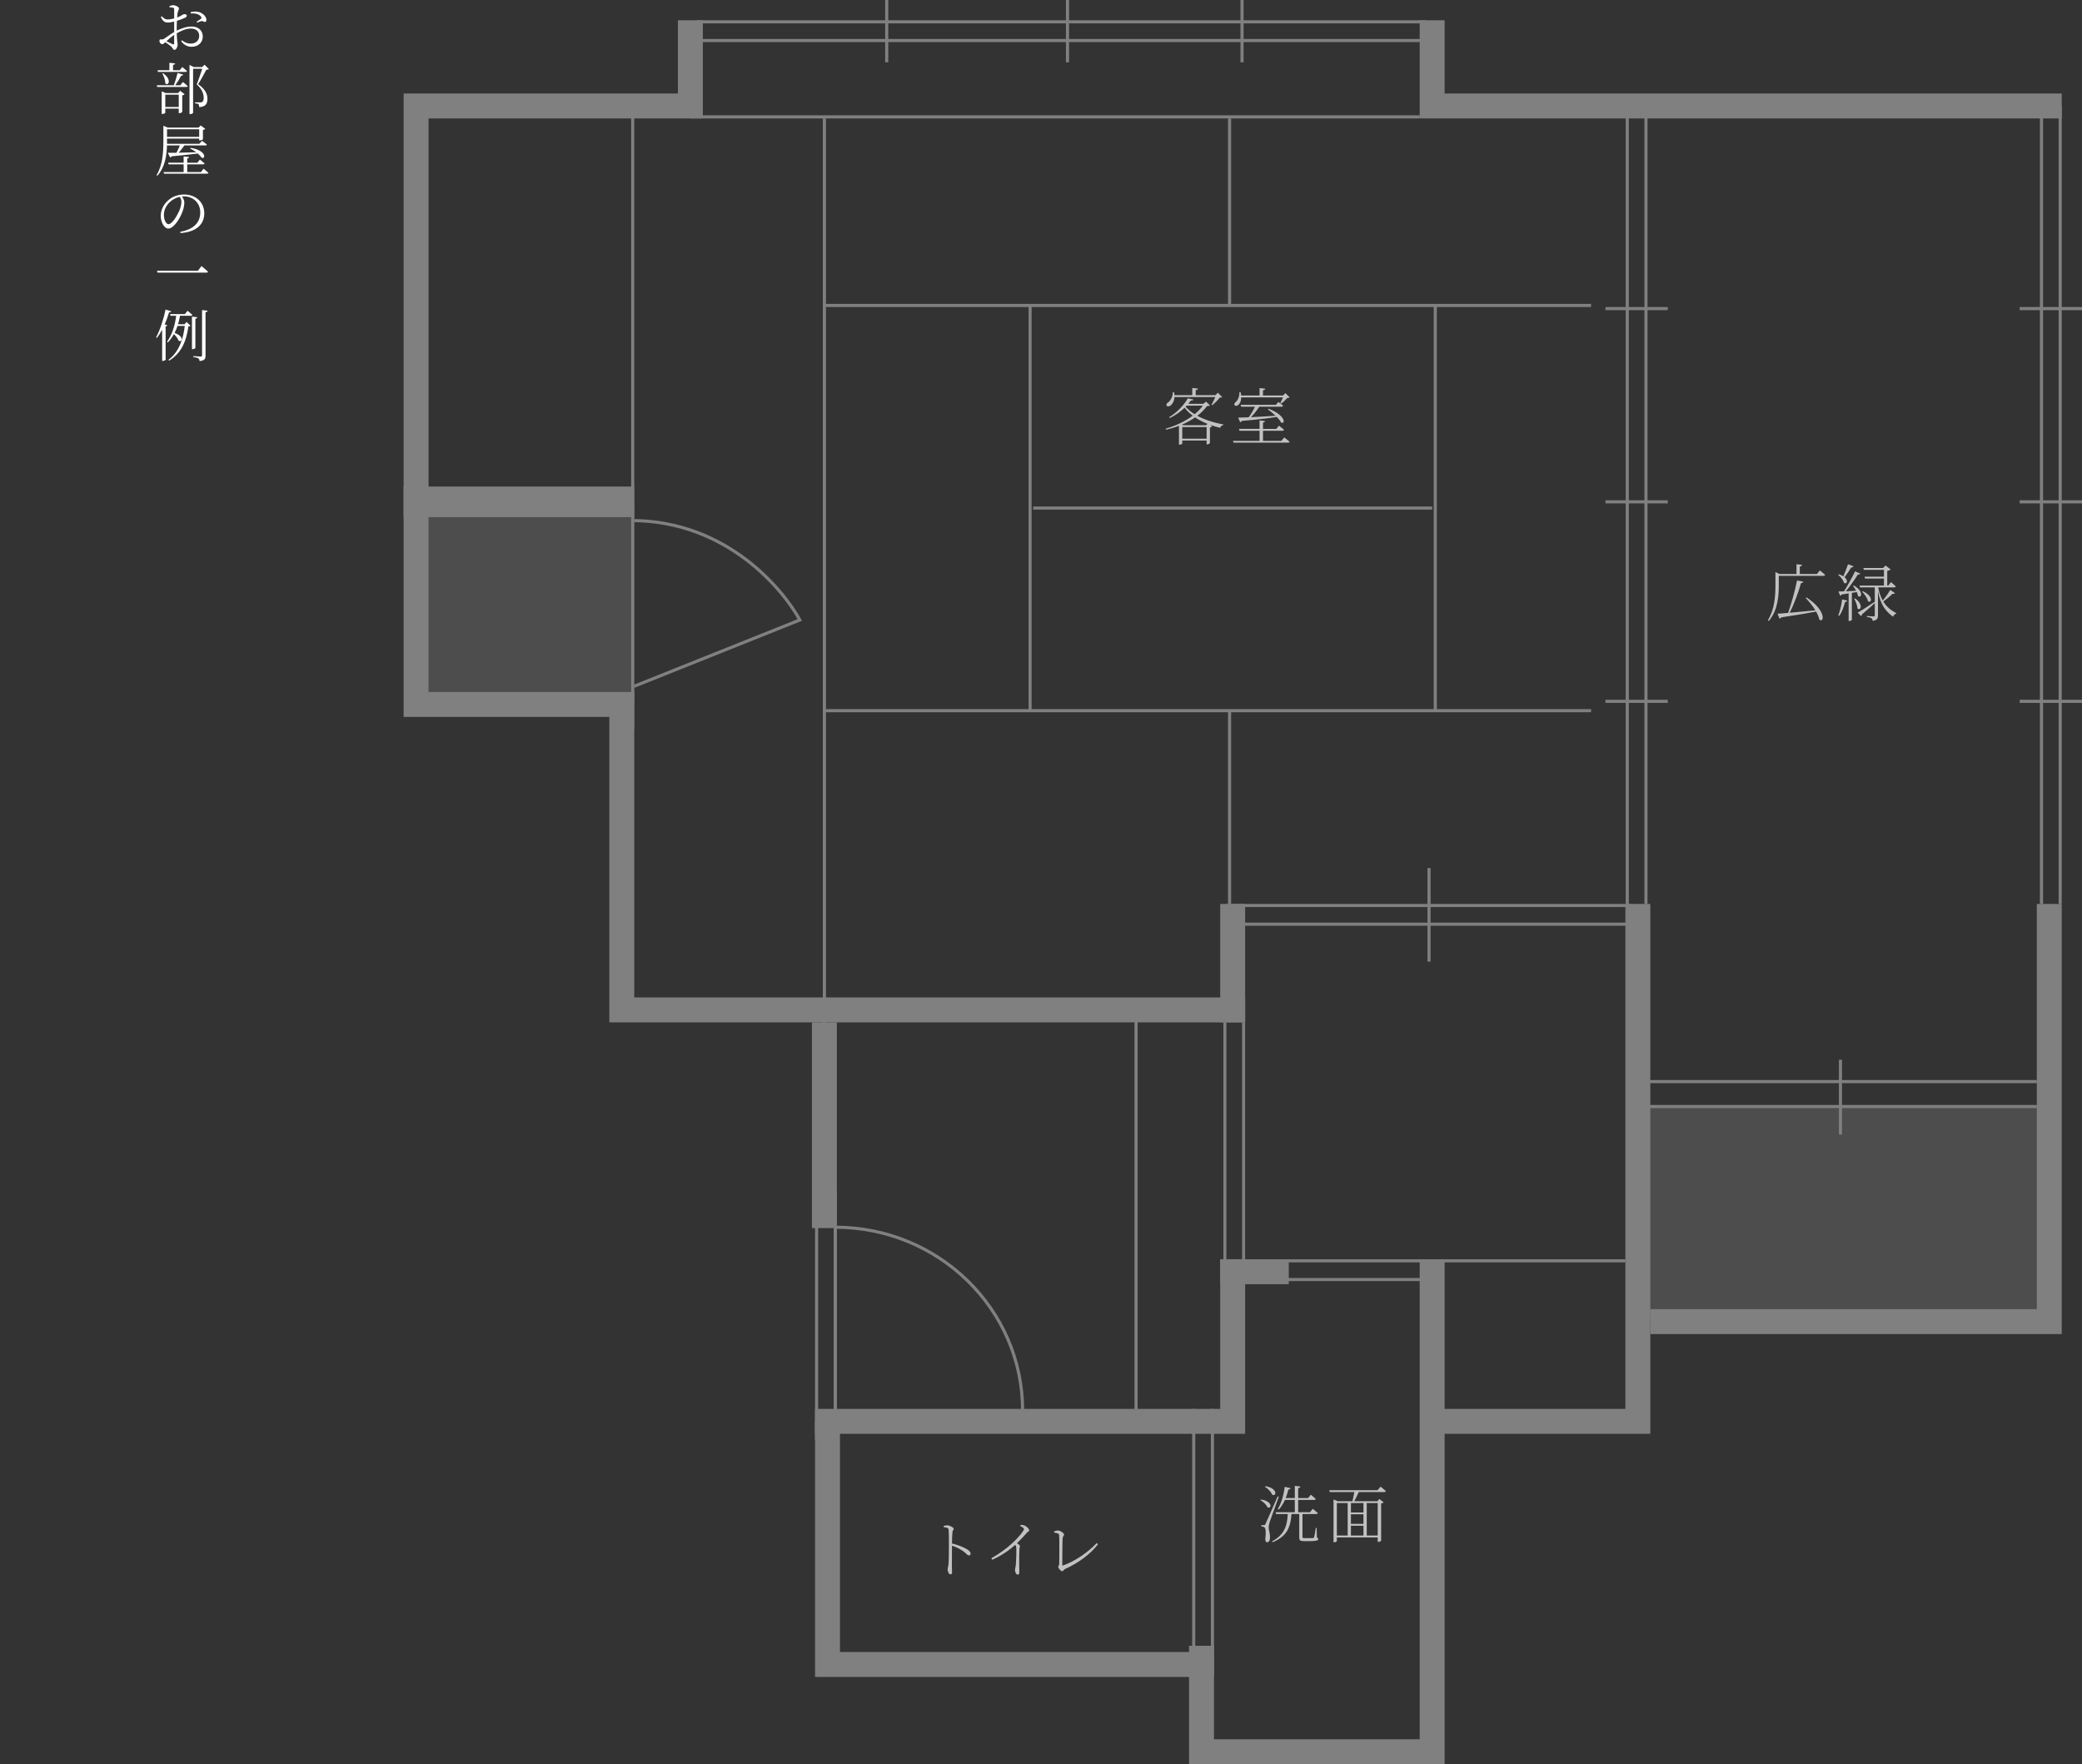 <?xml version="1.0" encoding="UTF-8"?><svg id="_レイヤー_1" xmlns="http://www.w3.org/2000/svg" width="334" height="283.001" viewBox="0 0 334 283.001"><rect x="0" y="0" width="334" height="283.001" fill="#333333" stroke="none"/><defs><style>.cls-1{fill:#fff;}.cls-2{fill:#c1c1c1;}.cls-3{fill:#4d4d4d;}.cls-4{stroke-width:4.906px;}.cls-4,.cls-5,.cls-6,.cls-7{fill:none;stroke:gray;stroke-miterlimit:10;}.cls-5{stroke-width:4px;}.cls-6{stroke-width:.476px;}.cls-7{stroke-width:.5px;}</style></defs><path class="cls-7" d="m101.25,83.5c15.417,0,24.441,11.17,27.062,15.951l-27.597,11.039"/><rect class="cls-3" x="263.75" y="177.5" width="64" height="34"/><rect class="cls-3" x="66.75" y="81" width="35" height="32"/><path class="cls-2" d="m202.271,240.537c2.009.28,1.699,1.599,1.059,1.249-.17-.419-.7-.909-1.139-1.159l.08-.09Zm2.878-.44c-.44,1.259-1.339,3.628-1.479,4.088-.08.31-.15.609-.15.85.01.43.25.909.21,1.709-.02.41-.17.649-.479.649-.17,0-.26-.19-.27-.49.13-1.02.07-1.759-.14-1.899-.13-.1-.28-.13-.5-.15v-.21h.45c.12,0,.15-.01.23-.21q.18-.35,1.939-4.387l.189.05Zm-2.139-1.699c2.059.36,1.739,1.719,1.08,1.37-.16-.46-.72-1-1.169-1.27l.089-.1Zm8.245,8.236c.18.07.22.14.22.24,0,.24-.25.34-1.479.34h-.81c-.64,0-.76-.15-.76-.56v-3.788h-1.239c-.17,2.289-.839,3.628-3.038,4.527l-.07-.15c1.879-1.029,2.399-2.319,2.509-4.377h-1.879l-.08-.29h3.088v-1.969h-1.589c-.27.61-.6,1.139-.99,1.549l-.15-.1c.54-.879.939-2.179,1.109-3.548l.939.21c-.03.12-.14.22-.36.23-.11.48-.25.93-.419,1.359h1.459v-1.959l.899.11c-.03.13-.12.23-.36.27v1.579h1.589l.44-.54s.49.39.79.679c-.02.11-.12.16-.26.16h-2.559v1.969h1.899l.44-.549s.5.399.81.689c-.03.1-.13.15-.26.15h-2.199v3.668c0,.15.03.2.33.2h.7c.33,0,.59,0,.689-.02.08-.01.11-.03.15-.13.06-.17.17-.859.27-1.489h.14l.031,1.54Z"/><path class="cls-2" d="m221.467,238.478s.53.4.859.709c-.03.1-.12.15-.26.15h-4.088c-.22.49-.5,1.07-.72,1.469h3.718l.3-.36.689.54c-.07.09-.19.15-.4.18v5.977c0,.05-.22.189-.47.189h-.08v-.719h-6.557v.6c0,.04-.18.19-.45.19h-.08v-6.876l.65.28h2.378c.1-.399.22-1,.31-1.469h-3.938l-.09-.29h7.756l.473-.57Zm-7.007,7.836h1.739v-5.208h-1.739v5.208Zm4.268-5.208h-2.009v1.509h2.009v-1.509Zm0,1.8h-2.009v1.539h2.009v-1.539Zm-2.009,3.408h2.009v-1.569h-2.009v1.569Zm2.539-5.208v5.208h1.759v-5.208h-1.759Z"/><path class="cls-2" d="m151.392,244.757c.25-.04.41-.08.57-.08.4,0,1.029.35,1.029.57,0,.18-.16.21-.2.52-.05.51-.07,1.279-.07,1.819.95.24,1.909.61,2.459.959.27.18.53.42.53.67,0,.15-.09.29-.27.29-.26,0-.39-.3-.95-.699-.479-.33-1.059-.62-1.769-.87,0,.649-.02,2.329-.02,3.408.01.439.03.719.03.899,0,.2-.1.3-.28.3-.28,0-.43-.55-.43-.8,0-.209.09-.379.13-.75.08-.739.07-2.438.07-3.238,0-.79.01-1.839-.04-2.349-.03-.32-.23-.37-.78-.43l-.009-.219Z"/><path class="cls-2" d="m163.758,244.597c.21.02.4.03.59.11.35.13.759.54.759.78,0,.17-.16.15-.439.459-.36.41-.85.95-1.519,1.6.26.169.479.339.479.47,0,.11-.08.24-.09.479-.07,1.479-.02,3.028-.02,3.648,0,.36-.07.44-.25.44-.29,0-.439-.47-.439-.76,0-.18.08-.37.12-.7.07-.62.12-2.409.08-2.848-.01-.19-.04-.3-.17-.46-.61.55-1.949,1.629-3.688,2.389l-.13-.25c2.608-1.459,4.268-3.218,4.957-4.167.19-.26.27-.42.27-.5,0-.15-.14-.27-.6-.5l.09-.19Z"/><path class="cls-2" d="m169.107,245.646c.23-.08.47-.14.63-.14.37,0,.969.43.969.66,0,.15-.19.24-.23.57-.05.56-.06,3.408-.06,4.308,0,.08.02.1.09.08,1.879-.62,4.127-2.179,5.437-3.608l.2.2c-1.219,1.589-3.118,2.979-5.247,3.958-.3.14-.32.37-.5.37-.22,0-.629-.49-.629-.679,0-.12.16-.25.16-.62.01-.56.04-3.768-.02-4.518-.01-.14-.12-.29-.79-.38l-.01-.201Z"/><path class="cls-2" d="m291.935,91.499s.52.419.86.709c-.03.11-.14.16-.28.16h-7.156v1.469c0,1.659-.12,4.048-1.609,5.777l-.15-.11c1.08-1.749,1.22-3.808,1.22-5.657v-2.079l.649.31h2.729v-1.569l.899.1c-.02.13-.12.23-.37.26v1.209h2.758l.45-.579Zm-2.129,4.337c3.238,2.109,2.829,4.167,2.059,3.558-.08-.4-.27-.84-.52-1.29-1.379.26-3.178.57-5.597.93-.06.12-.17.2-.26.22l-.34-.81c.4-.02.989-.06,1.709-.13.56-1.589,1.12-3.648,1.429-5.207l1,.2c-.03.13-.14.22-.37.24-.37,1.369-1.06,3.238-1.799,4.747,1.16-.1,2.599-.24,4.108-.39-.45-.74-1.04-1.459-1.549-1.979l.13-.089Z"/><path class="cls-2" d="m297.352,90.839c-.05.11-.18.19-.37.18-.33.52-.72,1.12-1.079,1.569.679.569.339,1.199-.08.919-.11-.45-.55-.99-.93-1.299l.1-.09c.3.1.53.209.72.33.24-.54.529-1.279.75-1.939l.889.33Zm-2.449,7.866c.27-.67.51-1.649.62-2.559l.81.2c-.03.11-.14.21-.34.21-.21.799-.52,1.659-.919,2.229l-.171-.08Zm2.179-3.608v4.328c0,.05-.19.19-.45.19h-.07v-4.428c-.34.05-.7.11-1.11.17-.06.13-.15.18-.24.2l-.28-.68c.21,0,.52-.01.89-.02.609-.959,1.319-2.259,1.779-3.208l.84.37c-.05.1-.19.17-.4.14-.45.75-1.229,1.839-1.929,2.689.49-.02,1.06-.05,1.659-.08-.16-.29-.34-.58-.51-.79l.13-.06c1.699.969,1.2,2.129.68,1.689-.03-.2-.11-.41-.2-.629l-.789.119Zm.52.899c1.419,1,.86,2.079.38,1.609-.03-.49-.29-1.149-.52-1.549l.14-.06Zm6.396-.849c-.04.09-.19.16-.38.09-.32.33-.919.85-1.499,1.249.56.9,1.29,1.449,2.069,1.859l-.01.11c-.21.03-.39.21-.48.479-1.189-.859-2.019-1.919-2.429-4.098v3.878c0,.44-.09.78-.85.879-.01-.16-.07-.32-.17-.41-.14-.09-.379-.17-.759-.21v-.16s.879.07,1.049.07.22-.05.22-.19v-1.949c-.5.45-1.189,1.089-2.069,1.819,0,.11-.05.22-.13.28l-.54-.57c.47-.26,1.599-.989,2.738-1.739v-2.309h-2.369l-.08-.3h3.917v-1.119h-3.028l-.08-.3h3.108v-1.1h-3.218l-.09-.29h3.178l.38-.41.83.64c-.08.09-.3.18-.55.23v2.349h.17l.42-.549s.49.39.77.689c-.02.11-.11.16-.25.16h-2.566c.16.859.419,1.549.739,2.108.44-.529.97-1.289,1.209-1.699l.75.513Zm-5.157-.31c1.809.82,1.359,2.029.82,1.599-.09-.49-.55-1.149-.939-1.519l.119-.08Z"/><path class="cls-2" d="m194.099,65.021c-.08.09-.2.12-.46.12-.43.56-.949,1.089-1.559,1.559,1.219.66,2.719,1.129,4.178,1.379l-.02.11c-.23.02-.41.18-.49.439-.549-.13-1.089-.29-1.609-.479l.33.26c-.06.06-.21.14-.37.17v2.499c-.01.06-.27.21-.46.21h-.07v-.62h-3.908v.479c0,.05-.18.18-.45.18h-.08v-3.019c-.64.25-1.329.45-2.059.62l-.08-.16c1.629-.47,3.148-1.189,4.348-2.089-.51-.38-.95-.81-1.299-1.279-.66.629-1.469,1.239-2.369,1.649l-.12-.13c1.299-.77,2.458-2.019,2.999-3.028l.909.2c-.04.11-.16.16-.41.16-.13.17-.27.35-.43.53h2.429l.41-.36.64.6Zm-5.687-1.329c-.04.66-.31,1.109-.58,1.319-.21.2-.56.25-.68.07-.09-.18.02-.37.2-.51.399-.25.799-.93.799-1.659h.19c.04.17.06.33.07.479h2.858v-1.159l.91.1c-.02.13-.13.23-.36.26v.799h3.158l.39-.39.7.69c-.08.07-.19.08-.39.09-.27.37-.799.889-1.179,1.209l-.14-.08c.19-.31.44-.82.61-1.219h-6.556Zm5.287,4.297c-.709-.29-1.379-.629-1.979-1.029-.629.439-1.339.83-2.128,1.169l.2.08h3.688l.219-.22Zm-.13,2.379v-1.859h-3.908v1.859h3.908Zm-3.368-5.127c.38.44.87.85,1.439,1.199.52-.419.969-.879,1.319-1.369h-2.599l-.159.17Z"/><path class="cls-2" d="m206.02,70.168s.53.39.859.69c-.02.1-.12.15-.26.15h-8.725l-.09-.29h4.257v-1.619h-3.218l-.08-.3h3.298v-1.359l.87.1c-.02.13-.11.22-.32.26v1h2.129l.439-.52s.49.38.81.66c-.03.11-.12.16-.26.16h-3.118v1.619h2.948l.461-.551Zm-6.897-6.426c-.01.57-.209.979-.43,1.179-.19.19-.52.26-.64.07-.1-.18,0-.38.18-.5.34-.27.64-.93.589-1.589h.19c.05.189.08.37.1.54h2.948v-1.199l.91.11c-.02.13-.13.23-.36.26v.83h3.208l.38-.38.7.68c-.07.07-.19.08-.38.09-.24.28-.66.68-.989.899l-.13-.08c.13-.24.29-.6.419-.91,0,0-6.695,0-6.695,0Zm-.499,3.248c.41,0,.989-.02,1.689-.05.36-.46.76-1.14,1.01-1.699h-2.209l-.09-.3h5.657l.4-.459s.459.32.759.6c-.03.11-.12.16-.26.16h-3.568c-.39.59-.89,1.25-1.329,1.679,1.139-.05,2.528-.14,3.948-.23-.4-.39-.86-.759-1.229-1.02l.1-.11c2.868,1.12,2.698,2.559,2.009,2.209-.13-.27-.38-.58-.68-.89-1.419.22-3.228.44-5.627.64-.06.12-.16.2-.25.22l-.33-.75Z"/><path class="cls-5" d="m330.75,17h-101V3.25"/><path class="cls-5" d="m130.75,228h67v-26"/><path class="cls-5" d="m264.75,212h64v-67"/><path class="cls-5" d="m194.75,267h-62v-39"/><line class="cls-5" x1="206.75" y1="204" x2="195.75" y2="204"/><line class="cls-4" x1="101.75" y1="80.5" x2="64.75" y2="80.5"/><path class="cls-5" d="m110.75,3.25v13.75c-7.943,0-35.57,0-44,0,0,.197,0-.468,0-.468v96.468h33v49h100"/><line class="cls-5" x1="132.25" y1="197" x2="132.25" y2="164"/><line class="cls-5" x1="197.75" y1="164" x2="197.75" y2="145"/><path class="cls-5" d="m229.75,202v79h-37v-17"/><path class="cls-5" d="m262.75,145v83h-34"/><line class="cls-6" x1="199.5" y1="203" x2="199.5" y2="164"/><line class="cls-6" x1="196.5" y1="203" x2="196.5" y2="164"/><line class="cls-7" x1="191.5" y1="265" x2="191.5" y2="226"/><line class="cls-7" x1="194.5" y1="265" x2="194.5" y2="226"/><line class="cls-7" x1="134" y1="231" x2="134" y2="191"/><line class="cls-7" x1="131" y1="231" x2="131" y2="191"/><line class="cls-7" x1="228.75" y1="3.5" x2="111.75" y2="3.5"/><line class="cls-7" x1="228.75" y1="6.5" x2="111.75" y2="6.5"/><line class="cls-7" x1="227.75" y1="18.75" x2="110.75" y2="18.75"/><line class="cls-7" x1="255.25" y1="49" x2="132.25" y2="49"/><line class="cls-7" x1="255.25" y1="114" x2="132.25" y2="114"/><line class="cls-7" x1="229.75" y1="81.5" x2="165.75" y2="81.5"/><line class="cls-7" x1="199.25" y1="0" x2="199.25" y2="10"/><line class="cls-7" x1="326.75" y1="177.5" x2="263.75" y2="177.5"/><line class="cls-7" x1="326.75" y1="173.5" x2="263.75" y2="173.5"/><line class="cls-7" x1="295.25" y1="170" x2="295.25" y2="182"/><line class="cls-7" x1="142.25" y1="0" x2="142.25" y2="10"/><line class="cls-7" x1="171.25" y1="0" x2="171.25" y2="10"/><line class="cls-7" x1="101.5" y1="117" x2="101.5" y2="18"/><line class="cls-7" x1="132.25" y1="169" x2="132.25" y2="19"/><line class="cls-7" x1="165.25" y1="114" x2="165.25" y2="49"/><line class="cls-7" x1="230.25" y1="114" x2="230.25" y2="49"/><line class="cls-7" x1="197.25" y1="49" x2="197.25" y2="19"/><line class="cls-7" x1="197.25" y1="145" x2="197.25" y2="114"/><line class="cls-7" x1="182.25" y1="227" x2="182.25" y2="163"/><line class="cls-7" x1="264.05" y1="145" x2="264.05" y2="17"/><line class="cls-7" x1="261.05" y1="145" x2="261.05" y2="17"/><line class="cls-7" x1="267.55" y1="112.5" x2="257.55" y2="112.5"/><line class="cls-7" x1="267.55" y1="49.5" x2="257.55" y2="49.5"/><line class="cls-7" x1="267.55" y1="80.5" x2="257.55" y2="80.5"/><line class="cls-7" x1="330.5" y1="145" x2="330.5" y2="17"/><line class="cls-7" x1="327.5" y1="145" x2="327.5" y2="17"/><line class="cls-7" x1="334" y1="112.5" x2="324" y2="112.5"/><line class="cls-7" x1="334" y1="49.5" x2="324" y2="49.5"/><line class="cls-7" x1="334" y1="80.5" x2="324" y2="80.5"/><line class="cls-7" x1="261.75" y1="145.25" x2="196.75" y2="145.25"/><line class="cls-7" x1="261.75" y1="148.25" x2="196.75" y2="148.25"/><line class="cls-7" x1="260.75" y1="202.25" x2="196.75" y2="202.25"/><line class="cls-7" x1="228.75" y1="205.25" x2="198.75" y2="205.25"/><line class="cls-7" x1="229.25" y1="139.25" x2="229.25" y2="154.25"/><path class="cls-7" d="m164.05,226.262c0-16.238-13.454-29.402-30.05-29.402v30.14"/><path class="cls-1" d="m28.344,4.923c.738-.369,1.558-.667,2.431-.667,1.026,0,1.756.63,1.756,1.621,0,.891-.685,1.629-1.801,1.629-.64,0-1.216-.279-1.665-.9l.144-.135c.342.288.792.522,1.387.522.873,0,1.359-.54,1.359-1.242,0-.657-.423-1.17-1.368-1.17-.721,0-1.54.369-2.233.756.036,1.215.136,1.54.136,1.854,0,.396-.253.81-.514.81-.216,0-.234-.279-.513-.54-.181-.162-.612-.477-.937-.684-.261.243-.378.315-.504.315-.091,0-.189-.054-.279-.144-.126-.126-.162-.243-.162-.378,0-.207.045-.27.243-.252.243.036.351-.009.513-.108.315-.189,1-.729,1.603-1.062v-1.692c-.324.081-.72.162-.981.162-.432,0-.801-.09-1.161-.9l.153-.108c.45.432.576.522,1.035.513.261-.009.604-.072.954-.162v-1.449c0-.198-.045-.234-.188-.27-.145-.054-.324-.063-.55-.063l-.026-.18c.18-.099.404-.162.621-.162.342,0,.909.279.909.495,0,.207-.126.351-.189.621-.045.18-.081.486-.107.855.666-.243.963-.54,1.143-.54.153,0,.405.036.414.243,0,.135-.099.243-.288.342-.314.153-.873.351-1.305.486-.019.387-.027.81-.027,1.206v.378h-.003Zm-.406.676c-.423.279-.873.666-1.233,1.008.315.171.712.369.981.486.189.081.252.018.252-.153v-1.341Zm2.657-3.656c.432-.09.783-.126,1.17-.045.693.126,1.323.711,1.351,1.27.009.18-.063.333-.234.351-.197.045-.278-.189-.566-.135-.153.018-.496.171-.676.252l-.099-.153c.171-.108.585-.36.702-.477.099-.108.107-.18.009-.324-.352-.495-1.026-.558-1.639-.522l-.018-.217Z"/><path class="cls-1" d="m29.343,13.158s.478.36.774.648c-.027.099-.117.144-.243.144h-4.654l-.062-.27h2.728c.225-.585.459-1.386.604-1.98l.918.279c-.036.09-.153.171-.342.162-.226.45-.595,1.044-.955,1.54h.811l.421-.523Zm-4.07-1.891h1.9v-1.197l.918.099c-.018.126-.108.216-.333.243v.855h1.071l.414-.513s.459.369.756.639c-.026.099-.117.144-.243.144h-4.411l-.072-.27Zm3.62,3.295l.729.549c-.054.072-.207.153-.387.189v2.665c-.009.054-.298.189-.478.189h-.081v-.729h-2.16v.667c0,.054-.243.189-.486.189h-.09v-3.637l.621.279h2.025l.307-.361Zm-2.728-2.809c1.449.99.855,2.115.36,1.629,0-.513-.243-1.162-.478-1.576l.118-.053Zm2.512,5.411v-1.981h-2.16v1.981h2.16Zm4.825-6.086c-.071.081-.188.099-.404.108-.315.603-.919,1.729-1.314,2.314,1.089.756,1.494,1.566,1.494,2.313.009.891-.342,1.323-1.323,1.368,0-.198-.036-.387-.108-.468-.09-.072-.306-.117-.567-.144v-.144h.874c.099,0,.162-.009.242-.045.189-.108.279-.306.279-.685,0-.711-.306-1.431-1.116-2.169.252-.594.64-1.738.883-2.503h-1.468v7.076c0,.054-.189.207-.486.207h-.09v-7.894l.693.351h1.332l.388-.378.691.693Z"/><path class="cls-1" d="m25.247,28.189l-.126-.09c.972-1.657,1.089-3.664,1.089-5.5v-2.422l.702.288h4.952l.333-.342.738.549c-.063.072-.217.144-.379.18v1.485c-.018.063-.314.189-.513.189h-.09v-.297h-5.159v.837h5.186l.433-.477s.468.333.774.594c-.027.099-.108.144-.234.144h-3.376c-.279.396-.612.828-.909,1.17.811-.018,1.791-.036,2.809-.072-.314-.243-.657-.459-.963-.603l.081-.108c2.557.432,2.439,1.873,1.737,1.584-.126-.216-.352-.45-.604-.675-.99.135-2.341.27-4.204.45-.045.108-.126.171-.216.189l-.396-.747c.333,0,.811,0,1.396-.009.189-.351.396-.801.54-1.179h-2.062c-.045,1.567-.288,3.458-1.539,4.862Zm7.409-1.125s.486.378.783.657c-.019.099-.108.135-.234.135h-6.887l-.081-.252h3.223v-1.243h-2.412l-.072-.261h2.484v-1.008l.873.09c-.018.117-.099.198-.297.234v.685h1.63l.396-.504s.469.351.757.63c-.027.099-.117.135-.234.135h-2.548v1.243h2.197l.422-.541Zm-5.861-6.329v1.224h5.159v-1.224h-5.159Z"/><path class="cls-1" d="m28.92,37.18c2.17-.387,3.205-1.495,3.205-3.106,0-1.558-1.161-2.575-2.629-2.575-.099,0-.207.009-.315.018.217.288.388.603.388.945,0,.423-.09.918-.271,1.431-.369,1.054-1.396,2.773-2.305,2.773-.594,0-1.206-.945-1.206-2.043,0-.882.423-1.81,1.18-2.476.72-.648,1.629-.945,2.574-.945,1.828,0,3.232,1.197,3.232,3.025,0,1.476-.937,2.962-3.817,3.16l-.036-.207Zm-.072-5.609c-.612.135-1.197.433-1.647.882-.567.549-.909,1.261-.909,2.026,0,.855.388,1.485.738,1.485.595,0,1.396-1.377,1.756-2.215.171-.423.314-.963.314-1.368,0-.314-.099-.557-.252-.81Z"/><path class="cls-1" d="m31.756,43.425l.567-.747s.657.531,1.053.909c-.026.108-.126.144-.27.144h-7.833l-.09-.306s6.573,0,6.573,0Z"/><path class="cls-1" d="m26.841,52.19c-.027.081-.117.144-.271.153v5.365c-.009.045-.243.189-.459.189h-.1v-5.006c-.261.486-.54.928-.837,1.306l-.135-.081c.603-1.116,1.188-2.827,1.513-4.457l.899.27c-.026.108-.126.18-.333.18-.188.657-.423,1.314-.693,1.917l.416.164Zm2.034-1.539c-.081.477-.18.927-.315,1.368h1.035l.334-.369.639.594c-.062.072-.153.099-.342.117-.307,2.115-.973,4.213-3.097,5.492l-.108-.126c1.701-1.287,2.377-3.331,2.62-5.446h-1.162c-.126.387-.288.765-.468,1.125,1.639.576,1.188,1.612.64,1.233-.108-.324-.441-.738-.748-1.053-.27.486-.594.937-.98,1.351l-.127-.117c.829-1.152,1.27-2.62,1.468-4.168h-.909l-.072-.271h2.377l.432-.531s.469.378.766.657c-.018.099-.108.145-.234.145h-1.749Zm2.467,5.159c0,.072-.234.198-.441.198h-.107v-5.213l.864.09c-.027.126-.1.207-.315.234v4.691h0Zm1.963-5.969c-.027.126-.117.216-.334.243v6.959c0,.486-.099.783-.944.874-.027-.18-.081-.333-.208-.423-.144-.108-.387-.171-.81-.225v-.144s.972.072,1.179.072c.172,0,.226-.054.226-.207v-7.248l.891.099Z"/></svg>